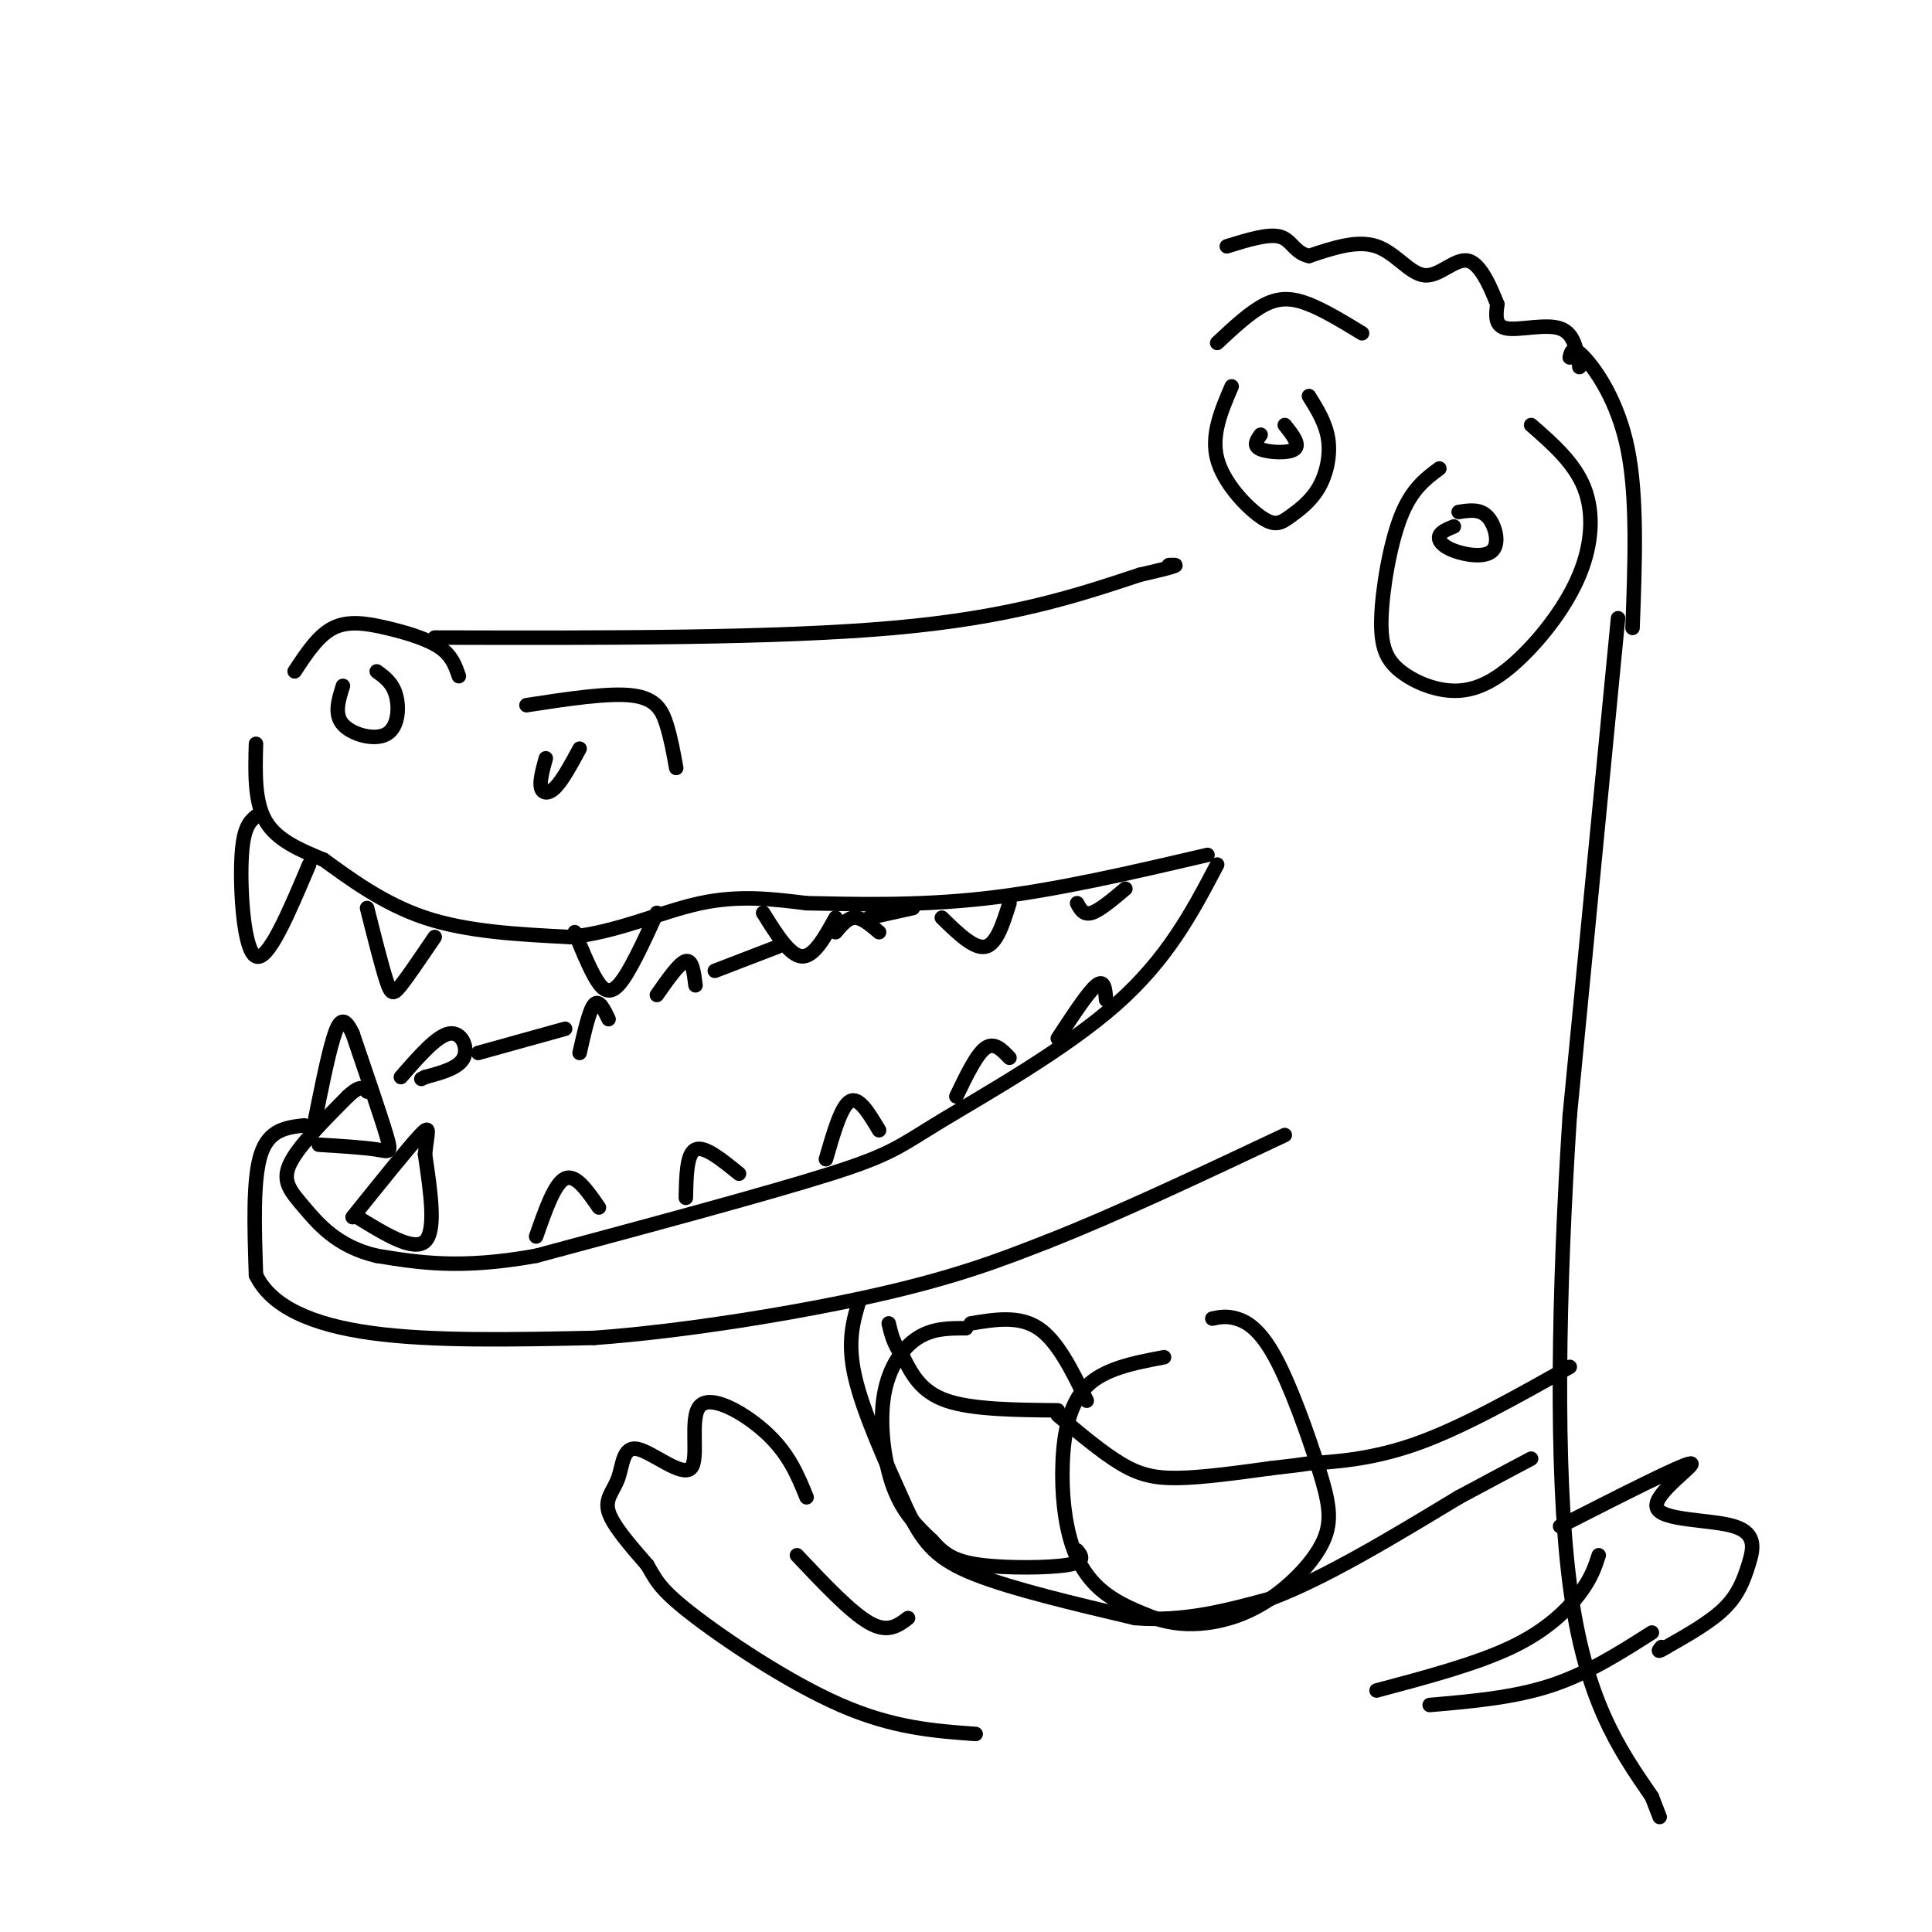 <svg viewBox='0 0 400 400' version='1.1' xmlns='http://www.w3.org/2000/svg' xmlns:xlink='http://www.w3.org/1999/xlink'><g fill='none' stroke='#000000' stroke-width='3' stroke-linecap='round' stroke-linejoin='round'><path d='M109,146c8.556,-1.311 17.111,-2.622 22,-2c4.889,0.622 6.111,3.178 7,6c0.889,2.822 1.444,5.911 2,9'/><path d='M95,140c-0.726,-2.137 -1.452,-4.274 -4,-6c-2.548,-1.726 -6.917,-3.042 -11,-4c-4.083,-0.958 -7.881,-1.560 -11,0c-3.119,1.560 -5.560,5.280 -8,9'/><path d='M71,142c-0.935,2.946 -1.869,5.893 0,8c1.869,2.107 6.542,3.375 9,2c2.458,-1.375 2.702,-5.393 2,-8c-0.702,-2.607 -2.351,-3.804 -4,-5'/><path d='M113,157c-0.644,2.356 -1.289,4.711 -1,6c0.289,1.289 1.511,1.511 3,0c1.489,-1.511 3.244,-4.756 5,-8'/><path d='M90,132c35.333,0.083 70.667,0.167 95,-2c24.333,-2.167 37.667,-6.583 51,-11'/><path d='M236,119c9.500,-2.167 7.750,-2.083 6,-2'/><path d='M255,80c-2.148,5.012 -4.296,10.024 -3,15c1.296,4.976 6.035,9.916 9,12c2.965,2.084 4.156,1.311 6,0c1.844,-1.311 4.343,-3.161 6,-6c1.657,-2.839 2.474,-6.668 2,-10c-0.474,-3.332 -2.237,-6.166 -4,-9'/><path d='M298,97c-2.883,2.142 -5.765,4.284 -8,10c-2.235,5.716 -3.822,15.007 -4,21c-0.178,5.993 1.053,8.688 4,11c2.947,2.312 7.610,4.241 12,4c4.390,-0.241 8.507,-2.652 13,-7c4.493,-4.348 9.364,-10.632 12,-17c2.636,-6.368 3.039,-12.819 1,-18c-2.039,-5.181 -6.519,-9.090 -11,-13'/><path d='M325,74c0.289,-1.289 0.578,-2.578 3,0c2.422,2.578 6.978,9.022 9,19c2.022,9.978 1.511,23.489 1,37'/><path d='M282,69c-3.867,-2.356 -7.733,-4.711 -11,-6c-3.267,-1.289 -5.933,-1.511 -9,0c-3.067,1.511 -6.533,4.756 -10,8'/><path d='M53,154c-0.167,6.000 -0.333,12.000 2,16c2.333,4.000 7.167,6.000 12,8'/><path d='M67,178c5.200,3.733 12.200,9.067 21,12c8.800,2.933 19.400,3.467 30,4'/><path d='M118,194c9.689,-0.933 18.911,-5.267 27,-7c8.089,-1.733 15.044,-0.867 22,0'/><path d='M167,187c9.600,0.178 22.600,0.622 37,-1c14.400,-1.622 30.200,-5.311 46,-9'/><path d='M53,169c-1.356,1.156 -2.711,2.311 -3,9c-0.289,6.689 0.489,18.911 3,20c2.511,1.089 6.756,-8.956 11,-19'/><path d='M76,188c1.511,6.000 3.022,12.000 4,15c0.978,3.000 1.422,3.000 3,1c1.578,-2.000 4.289,-6.000 7,-10'/><path d='M119,193c1.311,3.244 2.622,6.489 4,9c1.378,2.511 2.822,4.289 5,2c2.178,-2.289 5.089,-8.644 8,-15'/><path d='M158,189c2.750,4.417 5.500,8.833 8,9c2.500,0.167 4.750,-3.917 7,-8'/><path d='M195,190c3.333,3.250 6.667,6.500 9,6c2.333,-0.500 3.667,-4.750 5,-9'/><path d='M223,187c0.667,1.250 1.333,2.500 3,2c1.667,-0.500 4.333,-2.750 7,-5'/><path d='M252,179c-5.125,9.768 -10.250,19.536 -21,29c-10.750,9.464 -27.125,18.625 -36,24c-8.875,5.375 -10.250,6.964 -23,11c-12.750,4.036 -36.875,10.518 -61,17'/><path d='M111,260c-15.667,2.833 -24.333,1.417 -33,0'/><path d='M78,260c-8.179,-1.893 -12.125,-6.625 -15,-10c-2.875,-3.375 -4.679,-5.393 -3,-9c1.679,-3.607 6.839,-8.804 12,-14'/><path d='M72,227c2.667,-2.500 3.333,-1.750 4,-1'/><path d='M66,237c4.689,0.289 9.378,0.578 12,1c2.622,0.422 3.178,0.978 2,-3c-1.178,-3.978 -4.089,-12.489 -7,-21'/><path d='M73,214c-1.800,-3.844 -2.800,-2.956 -4,1c-1.200,3.956 -2.600,10.978 -4,18'/><path d='M74,252c5.833,3.583 11.667,7.167 14,5c2.333,-2.167 1.167,-10.083 0,-18'/><path d='M88,239c0.400,-4.444 1.400,-6.556 -1,-4c-2.400,2.556 -8.200,9.778 -14,17'/><path d='M111,256c1.917,-5.500 3.833,-11.000 6,-12c2.167,-1.000 4.583,2.500 7,6'/><path d='M142,248c0.083,-4.583 0.167,-9.167 2,-10c1.833,-0.833 5.417,2.083 9,5'/><path d='M171,240c1.583,-5.500 3.167,-11.000 5,-12c1.833,-1.000 3.917,2.500 6,6'/><path d='M198,227c2.083,-4.333 4.167,-8.667 6,-10c1.833,-1.333 3.417,0.333 5,2'/><path d='M219,215c3.167,-4.833 6.333,-9.667 8,-11c1.667,-1.333 1.833,0.833 2,3'/><path d='M83,223c3.711,-4.267 7.422,-8.533 10,-9c2.578,-0.467 4.022,2.867 3,5c-1.022,2.133 -4.511,3.067 -8,4'/><path d='M88,223c-1.333,0.667 -0.667,0.333 0,0'/><path d='M120,218c1.000,-4.417 2.000,-8.833 3,-10c1.000,-1.167 2.000,0.917 3,3'/><path d='M136,206c2.333,-3.333 4.667,-6.667 6,-7c1.333,-0.333 1.667,2.333 2,5'/><path d='M99,218c0.000,0.000 18.000,-5.000 18,-5'/><path d='M148,201c0.000,0.000 13.000,-5.000 13,-5'/><path d='M180,190c0.000,0.000 0.100,0.100 0.1,0.1'/><path d='M173,193c1.250,-1.500 2.500,-3.000 4,-3c1.500,0.000 3.250,1.500 5,3'/><path d='M180,190c0.000,0.000 9.000,-2.000 9,-2'/><path d='M63,233c-3.667,0.417 -7.333,0.833 -9,6c-1.667,5.167 -1.333,15.083 -1,25'/><path d='M53,264c3.133,6.511 11.467,10.289 24,12c12.533,1.711 29.267,1.356 46,1'/><path d='M123,277c18.711,-1.356 42.489,-5.244 59,-9c16.511,-3.756 25.756,-7.378 35,-11'/><path d='M217,257c14.000,-5.500 31.500,-13.750 49,-22'/><path d='M301,109c-1.367,0.560 -2.734,1.120 -3,2c-0.266,0.880 0.568,2.081 3,3c2.432,0.919 6.463,1.555 8,0c1.537,-1.555 0.582,-5.301 -1,-7c-1.582,-1.699 -3.791,-1.349 -6,-1'/><path d='M261,90c-0.822,1.156 -1.644,2.311 0,3c1.644,0.689 5.756,0.911 7,0c1.244,-0.911 -0.378,-2.956 -2,-5'/><path d='M327,76c-0.511,-3.489 -1.022,-6.978 -4,-8c-2.978,-1.022 -8.422,0.422 -11,0c-2.578,-0.422 -2.289,-2.711 -2,-5'/><path d='M310,63c-1.238,-3.096 -3.332,-8.335 -6,-9c-2.668,-0.665 -5.911,3.244 -9,3c-3.089,-0.244 -6.026,-4.641 -10,-6c-3.974,-1.359 -8.987,0.321 -14,2'/><path d='M271,53c-3.022,-0.667 -3.578,-3.333 -6,-4c-2.422,-0.667 -6.711,0.667 -11,2'/><path d='M335,128c0.000,0.000 -10.000,103.000 -10,103'/><path d='M325,231c-2.311,35.622 -3.089,73.178 0,97c3.089,23.822 10.044,33.911 17,44'/><path d='M342,372c2.833,7.333 1.417,3.667 0,0'/><path d='M241,281c-6.175,1.167 -12.351,2.335 -16,6c-3.649,3.665 -4.772,9.828 -5,16c-0.228,6.172 0.439,12.354 2,17c1.561,4.646 4.018,7.756 7,10c2.982,2.244 6.491,3.622 10,5'/><path d='M239,335c3.424,1.149 6.985,1.523 11,1c4.015,-0.523 8.483,-1.941 13,-5c4.517,-3.059 9.083,-7.759 11,-12c1.917,-4.241 1.184,-8.023 -1,-15c-2.184,-6.977 -5.819,-17.148 -9,-23c-3.181,-5.852 -5.909,-7.386 -8,-8c-2.091,-0.614 -3.546,-0.307 -5,0'/><path d='M200,275c-3.423,-0.012 -6.845,-0.024 -10,2c-3.155,2.024 -6.042,6.083 -7,12c-0.958,5.917 0.012,13.690 2,19c1.988,5.310 4.994,8.155 8,11'/><path d='M193,319c2.452,2.798 4.583,4.292 10,5c5.417,0.708 14.119,0.631 18,0c3.881,-0.631 2.940,-1.815 2,-3'/><path d='M225,290c-3.000,-6.167 -6.000,-12.333 -10,-15c-4.000,-2.667 -9.000,-1.833 -14,-1'/><path d='M219,293c4.578,3.844 9.156,7.689 13,10c3.844,2.311 6.956,3.089 12,3c5.044,-0.089 12.022,-1.044 19,-2'/><path d='M263,304c4.500,-0.500 6.250,-0.750 8,-1'/><path d='M271,303c4.711,-0.333 12.489,-0.667 22,-4c9.511,-3.333 20.756,-9.667 32,-16'/><path d='M219,292c-8.833,-0.083 -17.667,-0.167 -23,-2c-5.333,-1.833 -7.167,-5.417 -9,-9'/><path d='M187,281c-2.000,-2.667 -2.500,-4.833 -3,-7'/><path d='M178,269c-1.333,4.333 -2.667,8.667 -1,16c1.667,7.333 6.333,17.667 11,28'/><path d='M188,313c3.356,6.844 6.244,9.956 14,13c7.756,3.044 20.378,6.022 33,9'/><path d='M235,335c10.167,0.833 19.083,-1.583 28,-4'/><path d='M263,331c11.167,-4.167 25.083,-12.583 39,-21'/><path d='M302,310c9.000,-4.833 12.000,-6.417 15,-8'/><path d='M285,350c10.356,-2.756 20.711,-5.511 28,-9c7.289,-3.489 11.511,-7.711 14,-11c2.489,-3.289 3.244,-5.644 4,-8'/><path d='M296,353c8.667,-0.750 17.333,-1.500 25,-4c7.667,-2.500 14.333,-6.750 21,-11'/><path d='M323,316c12.660,-6.441 25.320,-12.883 27,-13c1.680,-0.117 -7.619,6.090 -7,9c0.619,2.910 11.156,2.522 16,4c4.844,1.478 3.997,4.821 3,8c-0.997,3.179 -2.142,6.194 -5,9c-2.858,2.806 -7.429,5.403 -12,8'/><path d='M345,341c-2.167,1.333 -1.583,0.667 -1,0'/><path d='M188,335c-2.083,1.583 -4.167,3.167 -8,1c-3.833,-2.167 -9.417,-8.083 -15,-14'/><path d='M167,310c-1.774,-4.378 -3.547,-8.755 -8,-13c-4.453,-4.245 -11.585,-8.356 -14,-6c-2.415,2.356 -0.114,11.181 -2,13c-1.886,1.819 -7.959,-3.368 -11,-4c-3.041,-0.632 -3.049,3.291 -4,6c-0.951,2.709 -2.843,4.202 -2,7c0.843,2.798 4.422,6.899 8,11'/><path d='M134,324c1.762,2.905 2.167,4.667 9,10c6.833,5.333 20.095,14.238 31,19c10.905,4.762 19.452,5.381 28,6'/></g>
</svg>